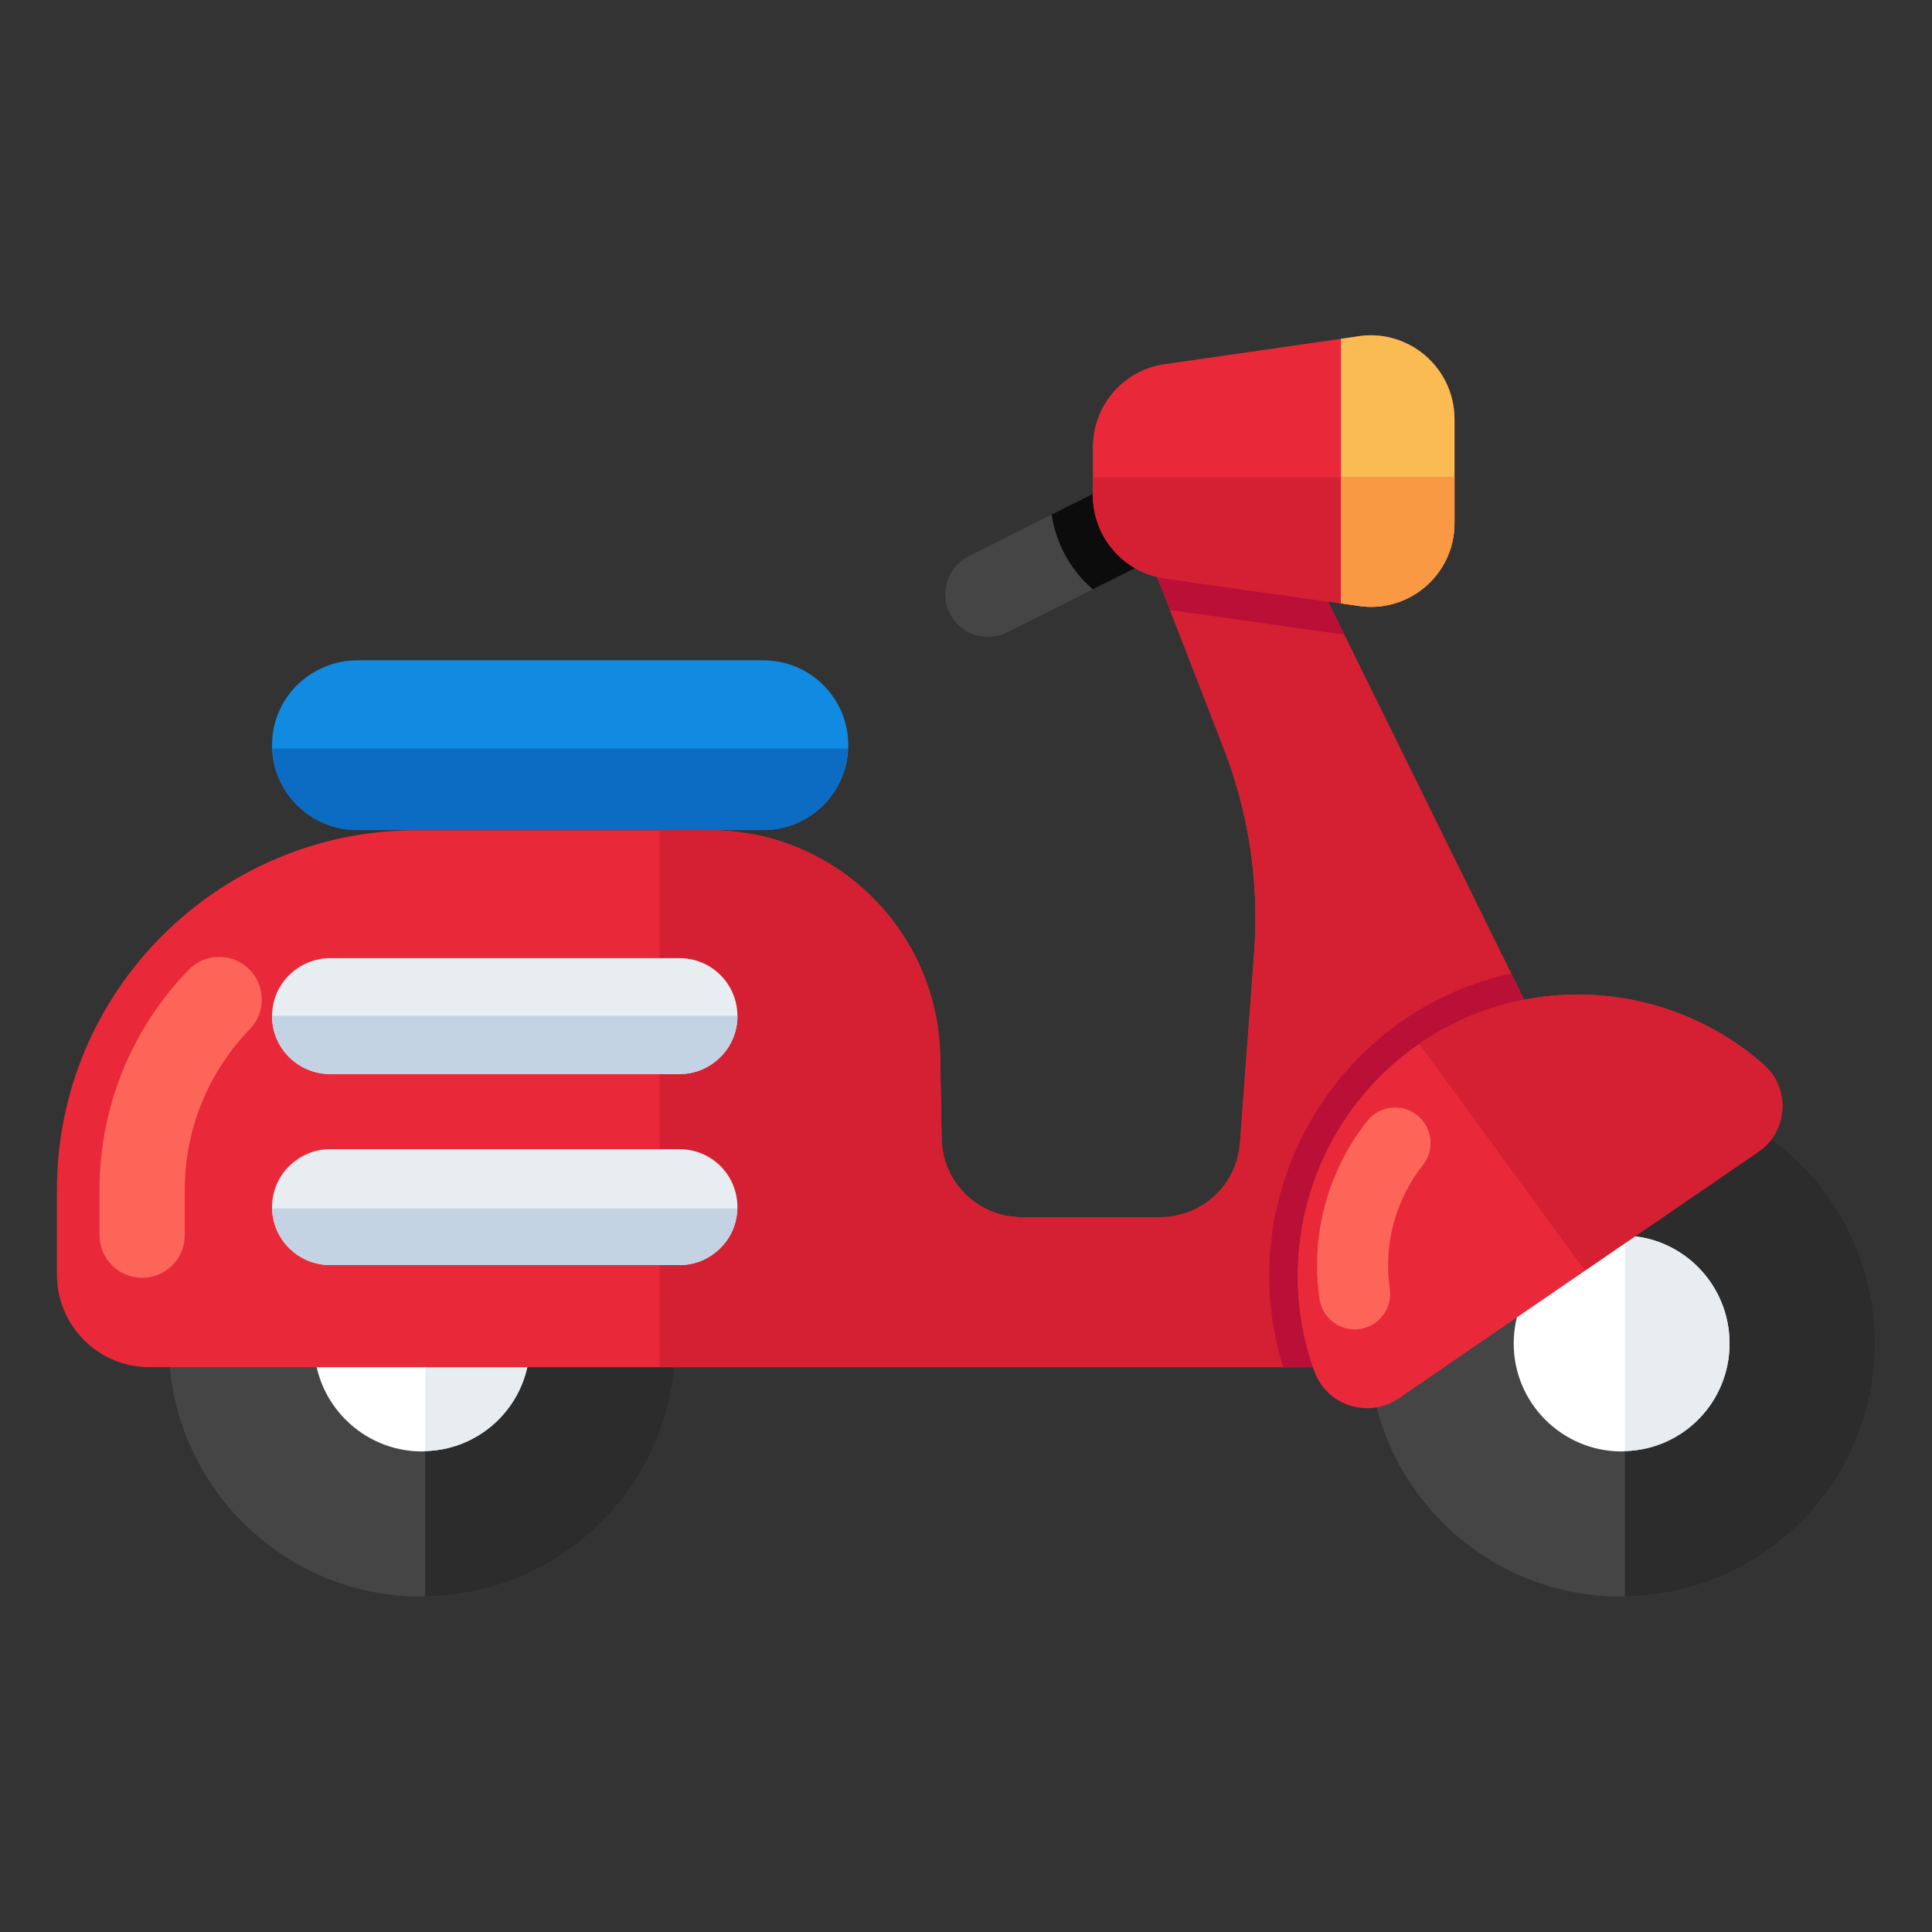 <svg xmlns="http://www.w3.org/2000/svg" xml:space="preserve" id="scooter" x="0" y="0" enable-background="new 0 0 68 68" version="1.1" viewBox="0 0 68 68">
  <rect x="0" y="0" width="68" height="68" fill="#333333" stroke="none"/>
  <g>
    <g>
      <g>
        <g>
          <g>
            <path fill="#454545" d="M48.162,47.287c0,4.92,3.992,8.912,8.912,8.912
						c4.932,0,8.924-3.992,8.924-8.912c0-4.943-3.992-8.935-8.924-8.935
						C52.153,38.352,48.162,42.344,48.162,47.287z"></path>
          </g>
        </g>
        <g>
          <g>
            <path fill="#2c2c2c" d="M57.189,38.358v17.836c4.878-0.063,8.808-4.025,8.808-8.906
						C65.997,42.383,62.067,38.42,57.189,38.358z"></path>
          </g>
        </g>
        <g>
          <g>
            <path fill="#fff" d="M60.874,47.287c0,2.061-1.634,3.734-3.682,3.786
						c-0.039,0.013-0.078,0.013-0.116,0.013c-2.087,0-3.799-1.698-3.799-3.798
						c0-2.1,1.711-3.812,3.799-3.812c0.039,0,0.078,0,0.116,0.013
						C59.241,43.54,60.874,45.225,60.874,47.287z"></path>
          </g>
        </g>
      </g>
      <g>
        <g>
          <path fill="#e8edf2" d="M60.874,47.287c0,2.061-1.634,3.734-3.682,3.786v-7.585
					C59.241,43.54,60.874,45.225,60.874,47.287z"></path>
        </g>
      </g>
    </g>
    <g>
      <g>
        <g>
          <g>
            <path fill="#454545" d="M5.938,47.287c0,4.92,3.992,8.912,8.912,8.912
						c4.932,0,8.924-3.992,8.924-8.912c0-4.943-3.992-8.935-8.924-8.935
						C9.93,38.352,5.938,42.344,5.938,47.287z"></path>
          </g>
        </g>
        <g>
          <g>
            <path fill="#2c2c2c" d="M14.966,38.358v17.836c4.878-0.063,8.808-4.025,8.808-8.906
						C23.774,42.383,19.843,38.42,14.966,38.358z"></path>
          </g>
        </g>
        <g>
          <g>
            <path fill="#fff" d="M18.651,47.287c0,2.061-1.634,3.734-3.682,3.786
						c-0.039,0.013-0.078,0.013-0.116,0.013c-2.087,0-3.799-1.698-3.799-3.798
						c0-2.1,1.711-3.812,3.799-3.812c0.039,0,0.078,0,0.116,0.013
						C17.017,43.54,18.651,45.225,18.651,47.287z"></path>
          </g>
        </g>
      </g>
      <g>
        <g>
          <path fill="#e8edf2" d="M18.651,47.287c0,2.061-1.634,3.734-3.682,3.786v-7.585
					C17.017,43.54,18.651,45.225,18.651,47.287z"></path>
        </g>
      </g>
    </g>
    <g>
      <g>
        <g>
          <path fill="#454545" d="M40.743,19.601l-2.28,1.14l-3.02,1.52
					c-0.28,0.14-0.59,0.18-0.88,0.14c-0.47-0.06-0.9-0.35-1.13-0.81
					c-0.38-0.74-0.08-1.64,0.66-2.01l2.92-1.47l2.38-1.19
					c0.74-0.37,1.64-0.08,2.01,0.67
					C41.783,18.331,41.483,19.231,40.743,19.601z"></path>
        </g>
      </g>
    </g>
    <g>
      <g>
        <path fill="#e9293a" d="M57.083,42.171l-10.82,5.95h-41c-1.8,0-3.26-1.46-3.26-3.26
				v-2.98c0-6.99,5.67-12.66,12.67-12.66h10.31
				c4.48,0,8.11,3.63,8.11,8.11l0.05,2.74
				c0.02,1.54,1.28,2.77,2.82,2.77h4.87c1.48,0,2.71-1.14,2.81-2.62
				l0.5-6.71c0.18-2.45-0.19-4.9-1.08-7.19l-3.45-8.9l4.23-2.12
				l9.34,18.96L57.083,42.171z"></path>
      </g>
    </g>
    <g>
      <g>
        <g>
          <path fill="#fe6559" d="M5.003,44.974c-0.829,0-1.5-0.672-1.5-1.5v-1.593
					c0-2.901,1.112-5.651,3.132-7.743c0.576-0.596,1.525-0.613,2.121-0.037
					c0.596,0.575,0.613,1.525,0.037,2.121c-1.477,1.53-2.291,3.54-2.291,5.66
					v1.593C6.503,44.303,5.831,44.974,5.003,44.974z"></path>
        </g>
      </g>
    </g>
    <g>
      <g>
        <path fill="#d42032" d="M57.083,42.171l-10.82,5.95H23.213V29.221h1.77
				c4.48,0,8.11,3.63,8.11,8.11l0.05,2.74
				c0.02,1.54,1.28,2.77,2.82,2.77h4.87c1.48,0,2.71-1.14,2.81-2.62
				l0.5-6.71c0.18-2.45-0.19-4.9-1.08-7.19l-1.88-4.85l-1.57-4.05
				l4.23-2.12l3.47,7.04l5.87,11.92L57.083,42.171z"></path>
      </g>
    </g>
    <g>
      <g>
        <polygon fill="#ba1037" points="47.313 22.341 41.183 21.471 39.613 17.421 43.843 15.301"></polygon>
      </g>
    </g>
    <g>
      <g>
        <path fill="#108be1" d="M29.856,26.221c0,0.829-0.338,1.582-0.875,2.119
				c-0.537,0.537-1.29,0.875-2.103,0.875H12.569
				c-1.643,0-2.994-1.336-2.994-2.994c0-0.829,0.338-1.566,0.875-2.103
				c0.553-0.537,1.305-0.876,2.119-0.876h14.308
				C28.52,23.243,29.856,24.579,29.856,26.221z"></path>
      </g>
    </g>
    <g>
      <g>
        <path fill="#0c6bc3" d="M9.588,26.346c0.067,1.599,1.381,2.869,2.981,2.869h14.309
				c0.813,0,1.566-0.338,2.103-0.875c0.509-0.51,0.83-1.216,0.862-1.994H9.588z"></path>
      </g>
    </g>
    <g>
      <g>
        <path fill="#ba1037" d="M57.083,42.171l-10.82,5.95h-1.1
				c-1.41-4.53,0.29-9.48,4.22-12.21c1.17-0.8,2.45-1.35,3.8-1.65
				L57.083,42.171z"></path>
      </g>
    </g>
    <g>
      <g>
        <path fill="#e9293a" d="M61.881,40.545l-12.65,8.674c-1.059,0.722-2.518,0.261-2.963-0.936
				c-1.505-4.13-0.108-8.92,3.684-11.545c3.807-2.61,8.797-2.195,12.113,0.722
				C63.032,38.303,62.94,39.823,61.881,40.545z"></path>
      </g>
    </g>
    <g>
      <g>
        <g>
          <path fill="#fe6559" d="M47.679,46.791c-0.608,0-1.142-0.445-1.235-1.065
					c-0.333-2.216,0.278-4.501,1.676-6.269c0.428-0.542,1.213-0.634,1.756-0.206
					c0.542,0.428,0.633,1.214,0.205,1.756c-0.97,1.228-1.395,2.812-1.164,4.347
					c0.102,0.683-0.368,1.319-1.051,1.422
					C47.803,46.786,47.741,46.791,47.679,46.791z"></path>
        </g>
      </g>
    </g>
    <g>
      <g>
        <path fill="#d42032" d="M61.883,40.541l-6.1,4.18l-5.83-7.98
				c3.81-2.61,8.8-2.2,12.11,0.72
				C63.033,38.301,62.943,39.821,61.883,40.541z"></path>
      </g>
    </g>
    <g>
      <g>
        <g>
          <path fill="#e8edf2" d="M25.955,35.764c0,0.56-0.23,1.08-0.6,1.44
					c-0.37,0.37-0.87,0.6-1.44,0.6H11.625c-1.13,0-2.05-0.91-2.05-2.04
					c0-0.56,0.23-1.08,0.6-1.44c0.37-0.37,0.89-0.6,1.45-0.6h12.29
					C25.046,33.724,25.955,34.634,25.955,35.764z"></path>
        </g>
      </g>
      <g>
        <g>
          <path fill="#e8edf2" d="M25.955,42.487c0,0.56-0.23,1.08-0.6,1.44
					c-0.37,0.37-0.87,0.6-1.44,0.6H11.625c-1.13,0-2.05-0.91-2.05-2.04
					c0-0.56,0.23-1.08,0.6-1.44c0.37-0.37,0.89-0.6,1.45-0.6h12.29
					C25.046,40.447,25.955,41.357,25.955,42.487z"></path>
        </g>
      </g>
    </g>
    <g>
      <g>
        <g>
          <path fill="#c4d3e4" d="M9.577,35.752c0,0.004-0.001,0.008-0.001,0.012
					c0,1.13,0.92,2.04,2.05,2.04h12.29c0.57,0,1.07-0.23,1.44-0.6
					c0.37-0.36,0.6-0.88,0.6-1.44c0-0.004-0.001-0.008-0.001-0.012H9.577z"></path>
        </g>
      </g>
      <g>
        <g>
          <path fill="#c4d3e4" d="M9.58,42.533c0.025,1.107,0.931,1.993,2.045,1.993h12.29
					c0.57,0,1.07-0.23,1.44-0.6c0.36-0.35,0.583-0.851,0.595-1.393H9.58z
					"></path>
        </g>
      </g>
    </g>
    <g>
      <g>
        <path fill="#0c0c0c" d="M40.743,19.601l-2.28,1.14
				c-0.77-0.66-1.29-1.59-1.45-2.63l2.38-1.19
				c0.74-0.37,1.64-0.08,2.01,0.67
				C41.783,18.331,41.483,19.231,40.743,19.601z"></path>
      </g>
    </g>
    <g>
      <g>
        <path fill="#e9293a" d="M51.194,14.753v3.654c0,1.858-1.674,3.239-3.485,2.902l-6.832-0.967
				c-1.397-0.262-2.41-1.49-2.41-2.902v-1.704c0-1.428,1.013-2.641,2.41-2.902
				l6.832-0.983C49.52,11.514,51.194,12.911,51.194,14.753z"></path>
      </g>
    </g>
    <g>
      <g>
        <path fill="#d42032" d="M38.466,16.804v0.635c0,1.413,1.013,2.64,2.41,2.902l6.832,0.967
				c1.812,0.337,3.485-1.044,3.485-2.902v-1.603H38.466z"></path>
      </g>
    </g>
    <g>
      <g>
        <path fill="#fabb53" d="M47.709,11.851l-0.513,0.074v9.311l0.513,0.073
				c1.812,0.337,3.485-1.044,3.485-2.902v-3.654
				C51.194,12.91,49.52,11.514,47.709,11.851z"></path>
      </g>
    </g>
    <g>
      <g>
        <path fill="#f99944" d="M47.195,16.783v4.453l0.513,0.073
				c1.812,0.337,3.485-1.044,3.485-2.902v-1.624H47.195z"></path>
      </g>
    </g>
  </g>
</svg>
